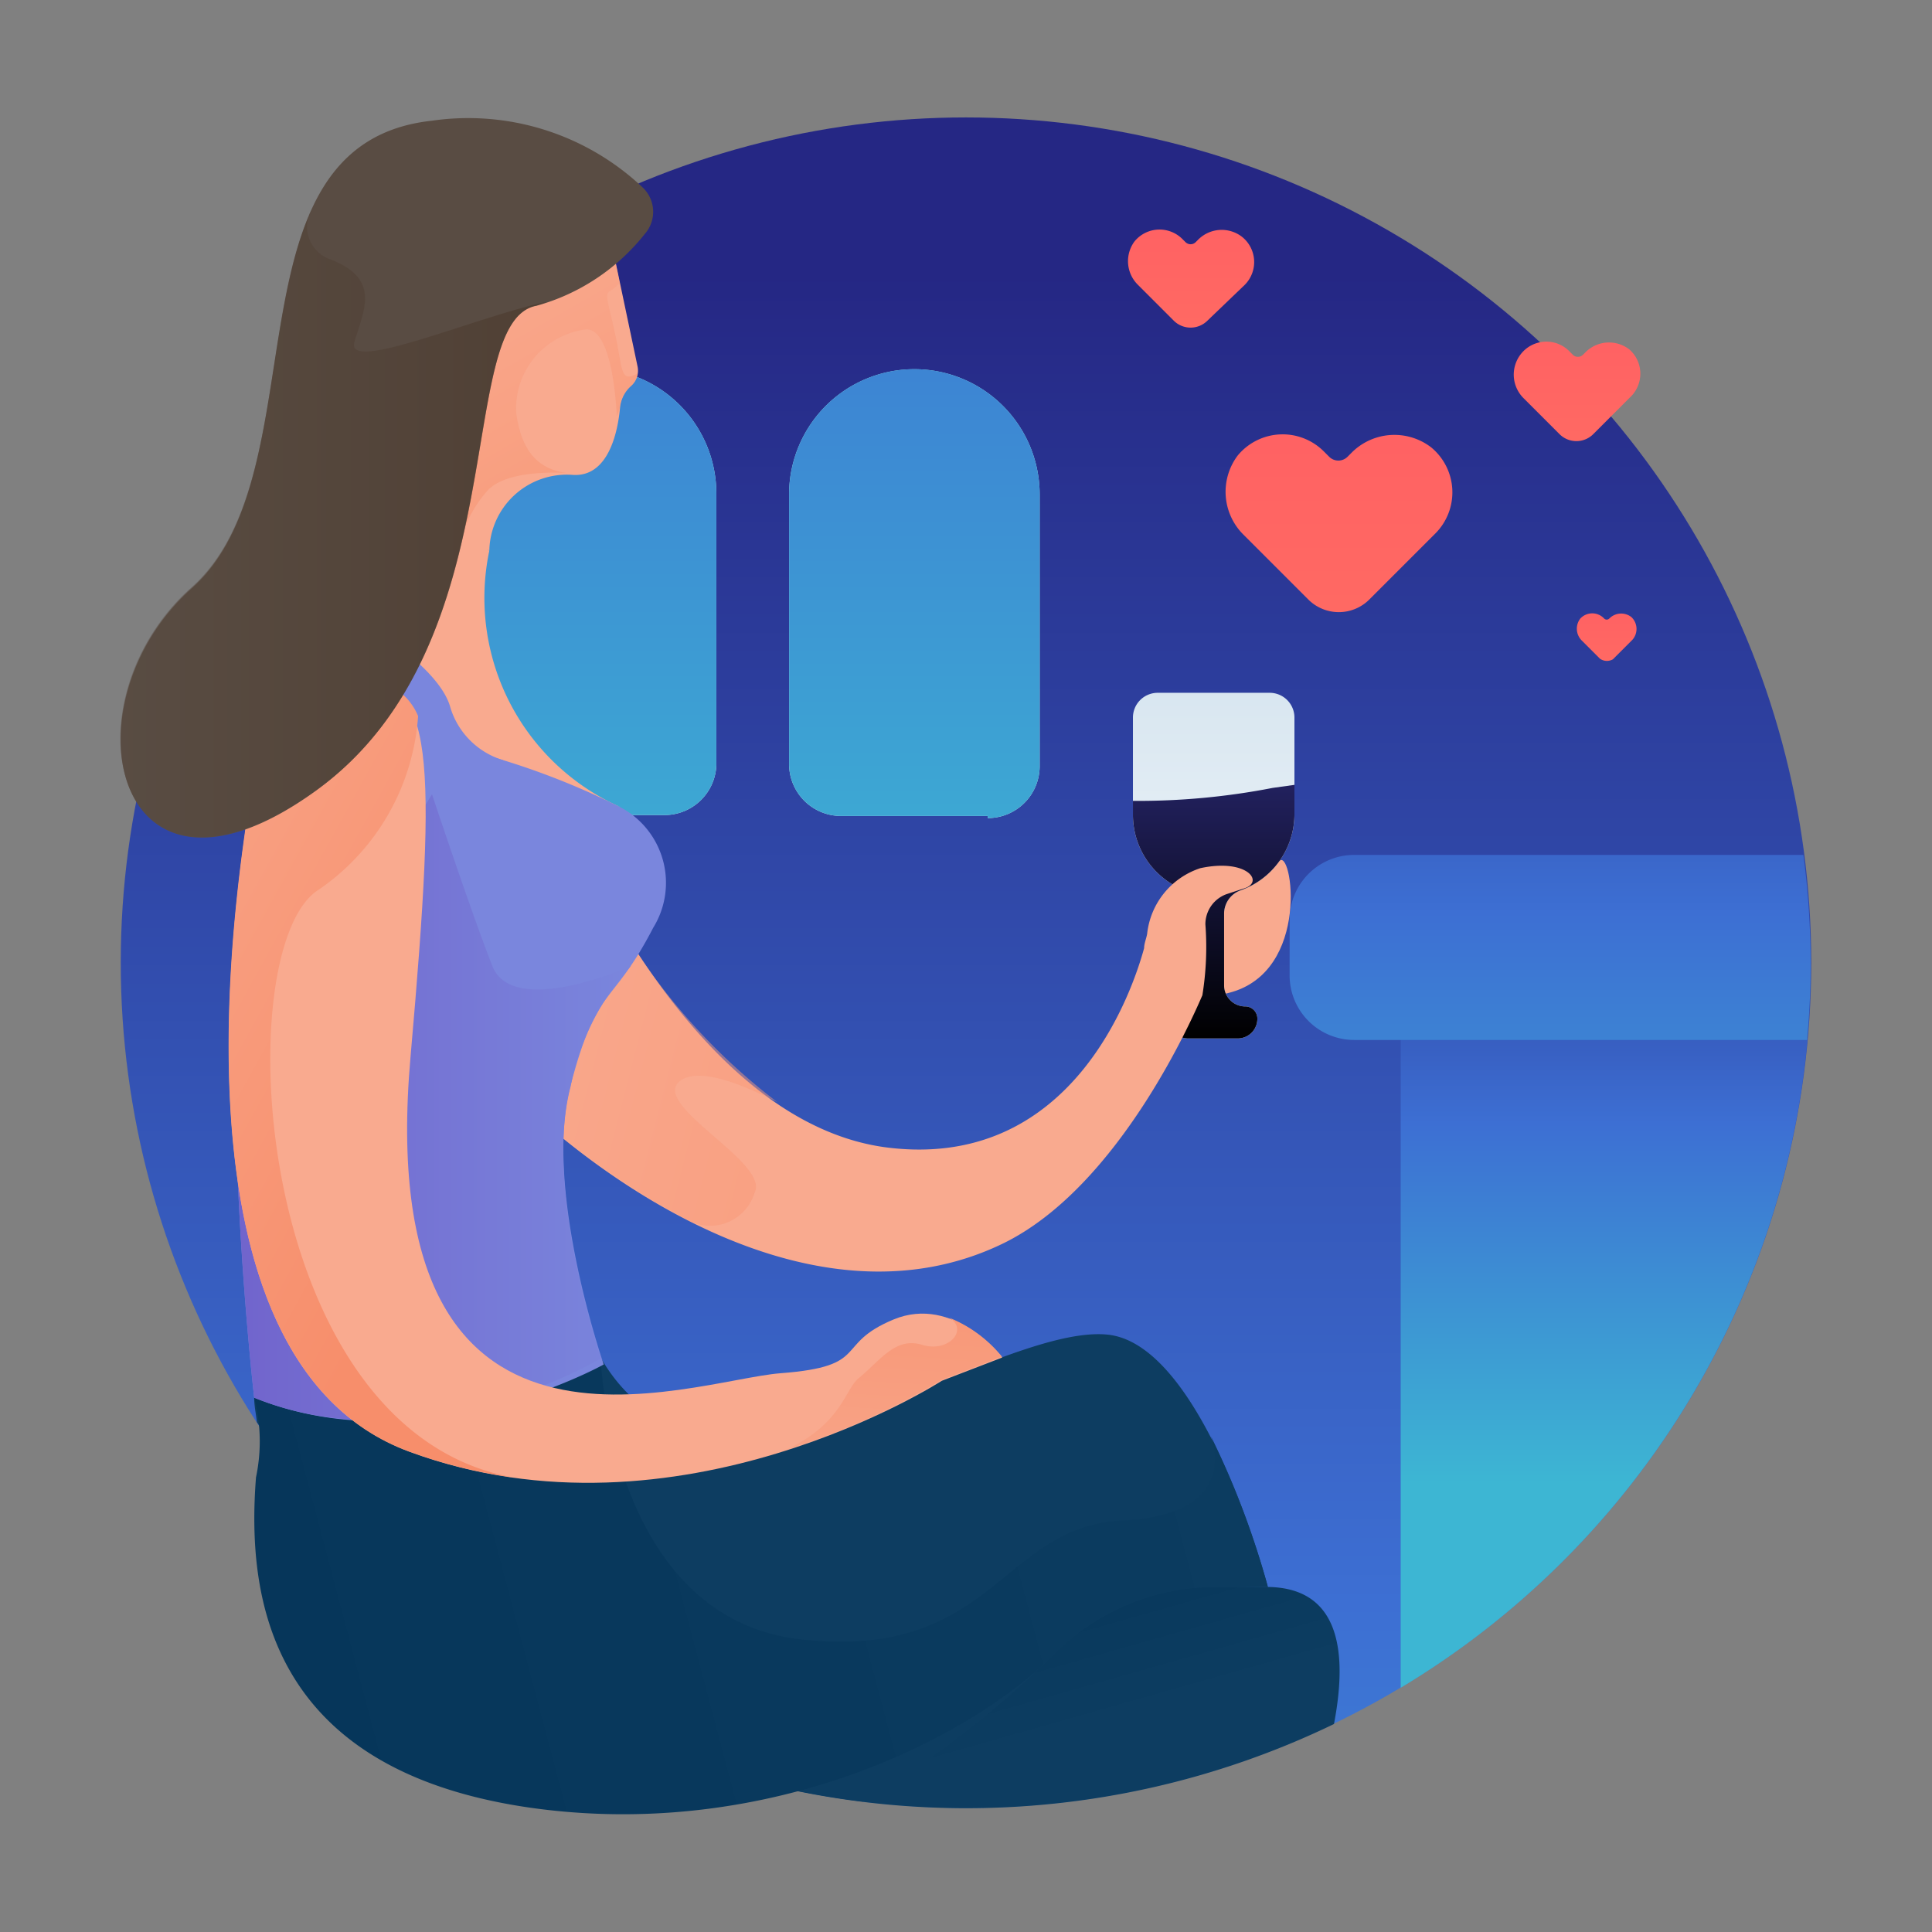 <?xml version="1.0" encoding="UTF-8"?> <svg xmlns="http://www.w3.org/2000/svg" xmlns:xlink="http://www.w3.org/1999/xlink" id="Layer_1" data-name="Layer 1" viewBox="0 0 64 64"><rect x="0" y="0" width="64" height="64" fill="#808080" stroke="none"/><defs><style>.cls-1{fill:url(#linear-gradient);}.cls-2{fill:url(#linear-gradient-2);}.cls-3{fill:url(#linear-gradient-3);}.cls-4{fill:url(#linear-gradient-4);}.cls-5{fill:url(#linear-gradient-5);}.cls-6{fill:url(#linear-gradient-6);}.cls-7{fill:url(#linear-gradient-7);}.cls-8{fill:url(#linear-gradient-8);}.cls-9{fill:url(#linear-gradient-9);}.cls-10{fill:url(#linear-gradient-10);}.cls-11{fill:url(#linear-gradient-11);}.cls-12{fill:#f9aa8f;}.cls-13{fill:url(#linear-gradient-12);}.cls-14{fill:url(#linear-gradient-13);}.cls-15{opacity:0.49;}.cls-16{fill:url(#linear-gradient-14);}.cls-17{fill:url(#linear-gradient-15);}.cls-18{fill:#0d3d61;}.cls-19{fill:url(#linear-gradient-16);}.cls-20{fill:#7a86dd;}.cls-21{fill:url(#linear-gradient-17);}.cls-22{fill:url(#linear-gradient-18);}.cls-23{fill:url(#linear-gradient-19);}.cls-24{fill:#594c43;}.cls-25{fill:url(#linear-gradient-20);}.cls-26{fill:url(#linear-gradient-21);}</style><linearGradient id="linear-gradient" x1="32" y1="97.14" x2="32" y2="9.03" gradientUnits="userSpaceOnUse"><stop offset="0" stop-color="#3db6d3"></stop><stop offset="0.5" stop-color="#3d6fd3"></stop><stop offset="1" stop-color="#252784"></stop></linearGradient><linearGradient id="linear-gradient-2" x1="19.58" y1="24.51" x2="19.58" y2="3.42" gradientUnits="userSpaceOnUse"><stop offset="0" stop-color="#d1efe7"></stop><stop offset="0.53" stop-color="#97efe7"></stop><stop offset="1" stop-color="#3ccbe3"></stop></linearGradient><linearGradient id="linear-gradient-3" x1="19.58" y1="33.21" x2="19.58" y2="-26.97" xlink:href="#linear-gradient"></linearGradient><linearGradient id="linear-gradient-4" x1="826.41" y1="24.51" x2="826.41" y2="3.42" gradientTransform="matrix(1, 0, 0, -1, -796.13, 39.23)" xlink:href="#linear-gradient-2"></linearGradient><linearGradient id="linear-gradient-5" x1="30.28" y1="33.21" x2="30.28" y2="-26.97" gradientTransform="translate(60.57 39.23) rotate(180)" xlink:href="#linear-gradient"></linearGradient><linearGradient id="linear-gradient-6" x1="44.38" y1="35.72" x2="44.38" y2="-21.36" gradientUnits="userSpaceOnUse"><stop offset="0" stop-color="#ff7d63"></stop><stop offset="0.52" stop-color="#ff5763"></stop><stop offset="1" stop-color="#8b3044"></stop></linearGradient><linearGradient id="linear-gradient-7" x1="39.44" y1="19.42" x2="39.44" y2="-12.29" xlink:href="#linear-gradient-6"></linearGradient><linearGradient id="linear-gradient-8" x1="52.23" y1="23.19" x2="52.23" y2="-8.52" xlink:href="#linear-gradient-6"></linearGradient><linearGradient id="linear-gradient-9" x1="53.28" y1="26.22" x2="53.28" y2="10.37" xlink:href="#linear-gradient-6"></linearGradient><linearGradient id="linear-gradient-10" x1="53.14" y1="49.13" x2="53.14" y2="25.28" xlink:href="#linear-gradient"></linearGradient><linearGradient id="linear-gradient-11" x1="51.36" y1="46.08" x2="51.36" y2="14.38" xlink:href="#linear-gradient"></linearGradient><linearGradient id="linear-gradient-12" x1="40.21" y1="38.5" x2="40.21" y2="14.5" gradientUnits="userSpaceOnUse"><stop offset="0" stop-color="#fff"></stop><stop offset="0.84" stop-color="#cddfec"></stop></linearGradient><linearGradient id="linear-gradient-13" x1="40.21" y1="25.61" x2="40.21" y2="34.42" gradientUnits="userSpaceOnUse"><stop offset="0" stop-color="#232262"></stop><stop offset="1"></stop></linearGradient><linearGradient id="linear-gradient-14" x1="30.88" y1="37.4" x2="14.18" y2="33.11" gradientUnits="userSpaceOnUse"><stop offset="0" stop-color="#f78e6b"></stop><stop offset="1" stop-color="#f9aa8f"></stop></linearGradient><linearGradient id="linear-gradient-15" x1="32.57" y1="58.2" x2="30.64" y2="51.4" gradientUnits="userSpaceOnUse"><stop offset="0" stop-color="#0d3d61"></stop><stop offset="1" stop-color="#053559"></stop></linearGradient><linearGradient id="linear-gradient-16" x1="46.16" y1="45.21" x2="3.61" y2="56.48" xlink:href="#linear-gradient-15"></linearGradient><linearGradient id="linear-gradient-17" x1="7.81" y1="36.67" x2="20.89" y2="36.67" gradientUnits="userSpaceOnUse"><stop offset="0" stop-color="#7164cc"></stop><stop offset="1" stop-color="#7a86dd"></stop></linearGradient><linearGradient id="linear-gradient-18" x1="16.08" y1="37.01" x2="-1.44" y2="27.36" xlink:href="#linear-gradient-14"></linearGradient><linearGradient id="linear-gradient-19" x1="19.49" y1="16.06" x2="14.97" y2="8.12" xlink:href="#linear-gradient-14"></linearGradient><linearGradient id="linear-gradient-20" x1="4" y1="17.34" x2="18.1" y2="17.34" gradientUnits="userSpaceOnUse"><stop offset="0" stop-color="#594c43"></stop><stop offset="1" stop-color="#473325"></stop></linearGradient><linearGradient id="linear-gradient-21" x1="30.07" y1="38.89" x2="29.36" y2="51.38" xlink:href="#linear-gradient-14"></linearGradient></defs><title>date woman</title><circle class="cls-1" cx="32" cy="31.89" r="28"></circle><path class="cls-2" d="M19.58,12.2h0a4.15,4.15,0,0,1,4.15,4.15v9A1.72,1.72,0,0,1,22,27H17.15a1.72,1.72,0,0,1-1.72-1.72v-9a4.15,4.15,0,0,1,4.15-4.15Z"></path><path class="cls-3" d="M19.58,12.2h0a4.15,4.15,0,0,1,4.15,4.15v9A1.72,1.72,0,0,1,22,27H17.15a1.72,1.72,0,0,1-1.72-1.72v-9a4.15,4.15,0,0,1,4.15-4.15Z"></path><path class="cls-4" d="M27.85,12.2h4.86a1.72,1.72,0,0,1,1.72,1.72v9A4.15,4.15,0,0,1,30.28,27h0a4.15,4.15,0,0,1-4.15-4.15v-9a1.72,1.72,0,0,1,1.72-1.72Z" transform="translate(60.57 39.23) rotate(-180)"></path><path class="cls-5" d="M27.85,12.2h4.86a1.72,1.72,0,0,1,1.72,1.72v9A4.15,4.15,0,0,1,30.28,27h0a4.15,4.15,0,0,1-4.15-4.15v-9a1.72,1.72,0,0,1,1.72-1.72Z" transform="translate(60.57 39.23) rotate(-180)"></path><path class="cls-6" d="M43.36,19.88l-2.15-2.15A2,2,0,0,1,41,15.09a1.93,1.93,0,0,1,2.85-.14l.18.18a.43.43,0,0,0,.61,0l.12-.12a2,2,0,0,1,2.65-.19,1.93,1.93,0,0,1,.14,2.85l-2.2,2.2A1.43,1.43,0,0,1,43.36,19.88Z"></path><path class="cls-7" d="M38.88,10.62,37.69,9.43A1.1,1.1,0,0,1,37.58,8a1.07,1.07,0,0,1,1.59-.08l.1.1a.24.24,0,0,0,.34,0l.07-.07a1.1,1.1,0,0,1,1.47-.1,1.07,1.07,0,0,1,.08,1.59L40,10.62A.79.79,0,0,1,38.88,10.62Z"></path><path class="cls-8" d="M51.67,14.39,50.48,13.2a1.1,1.1,0,0,1-.1-1.47A1.07,1.07,0,0,1,52,11.65l.1.1a.24.24,0,0,0,.34,0l.07-.07a1.1,1.1,0,0,1,1.47-.1A1.07,1.07,0,0,1,54,13.16l-1.22,1.22A.79.79,0,0,1,51.67,14.39Z"></path><path class="cls-9" d="M53,21.82l-.6-.6a.55.55,0,0,1-.05-.73.54.54,0,0,1,.79,0l0,0a.12.12,0,0,0,.17,0l0,0a.55.55,0,0,1,.73-.05.54.54,0,0,1,0,.79l-.61.61A.4.4,0,0,1,53,21.82Z"></path><path class="cls-10" d="M46.4,55.91A28,28,0,0,0,59.88,34.38H46.4Z"></path><path class="cls-11" d="M42.72,30.46v1.85a2.14,2.14,0,0,0,2.14,2.14h15c.08-.84.12-1.69.12-2.55a28.22,28.22,0,0,0-.24-3.58H44.86A2.14,2.14,0,0,0,42.72,30.46Z"></path><path class="cls-12" d="M39.47,29.5s2.51-.75,2.94-1,1,4-2,4.45"></path><path class="cls-13" d="M42.06,22.95H38.35a.82.82,0,0,0-.82.82V27a2.68,2.68,0,0,0,1.76,2.51.82.82,0,0,1,.53.77v2.37a.71.71,0,0,1-.71.7.4.4,0,0,0-.4.4.65.65,0,0,0,.65.65H41a.65.65,0,0,0,.65-.69.4.4,0,0,0-.4-.37h0a.7.7,0,0,1-.7-.7V30.27a.82.82,0,0,1,.53-.77A2.68,2.68,0,0,0,42.88,27V23.76A.82.82,0,0,0,42.06,22.95Z"></path><path class="cls-14" d="M42.16,26.1a23.24,23.24,0,0,1-4.63.43V27a2.68,2.68,0,0,0,1.76,2.51.82.82,0,0,1,.53.77v2.37a.71.71,0,0,1-.71.7.4.4,0,0,0-.4.4.65.65,0,0,0,.65.65H41a.65.65,0,0,0,.65-.69.4.4,0,0,0-.4-.37h0a.7.7,0,0,1-.7-.7V30.27a.82.82,0,0,1,.53-.77A2.68,2.68,0,0,0,42.88,27V26Z"></path><path class="cls-12" d="M18.1,25.67S22.24,37,29.29,38c6.19.84,8.21-5.13,8.61-6.59,0-.15.07-.31.1-.47a2.58,2.58,0,0,1,1.76-2.18c1.57-.34,2.16.48,1.42.68l-.55.18a1.06,1.06,0,0,0-.7,1,10,10,0,0,1-.1,2.35c-.21.48-2.7,6.35-6.64,8.24-7.3,3.5-15.81-4-17.86-6.84"></path><g class="cls-15"><path class="cls-16" d="M25,39.5c.5-1-3.51-2.92-2.46-3.7.63-.47,2.11.15,3.21.71a20.41,20.41,0,0,1-5.84-7l-3.18,6.43a25.29,25.29,0,0,0,4.35,3.49l.33.21h0c.42.25.84.49,1.28.72A1.54,1.54,0,0,0,25,39.5Z"></path></g><path class="cls-17" d="M42,52.57c-8.47-.11-21,0-21,0L19.4,56.9a28,28,0,0,0,24.79.21C44.7,54.44,44.22,52.6,42,52.57Z"></path><path class="cls-18" d="M36.68,44.21c-3.9-.37-13.14,7.09-16.79.75L8.42,46.3c0,.27.06.54.09.81A28,28,0,0,0,28.59,59.68a32.29,32.29,0,0,0,6.35-4.91,7.51,7.51,0,0,1,5.29-2.2H42S39.88,44.52,36.68,44.21Z"></path><path class="cls-19" d="M8.48,48.94c-.3,3.87.34,9.65,9,10.93C25.2,61,32,57.74,34.95,54.77a7.51,7.51,0,0,1,5.29-2.2H42a27.92,27.92,0,0,0-1.89-5s1.1,2.61-2.93,2.8S32.92,55,26.56,54.31,19.9,45,19.9,45L8.42,46.3A5.76,5.76,0,0,1,8.48,48.94Z"></path><path class="cls-12" d="M16.21,18.24a7.58,7.58,0,0,0,4.33,8.49s-7.25-2.53-11.16,0,1.37-8.49,1.37-8.49l.55-2.74"></path><path class="cls-20" d="M20.53,26.73a2.83,2.83,0,0,1,1.11,4c-1.38,2.67-1.86,1.85-2.75,5.27S20,45.2,20,45.2,14,48.56,8.42,46.3c0,0-1.57-13.62.27-19.2,1-3.17,4.73-2.86,7.71-2A25,25,0,0,1,20.53,26.73Z"></path><path class="cls-21" d="M8.42,46.3C14,48.56,19.9,45,19.9,45s-1.9-5.58-1-9a8.26,8.26,0,0,1,2-4S17,33.75,16.31,32s-2-5.69-2-5.69L7.81,37C7.91,41.88,8.42,46.3,8.42,46.3Z"></path><path class="cls-20" d="M12.82,21.15s1.8,1.16,2.1,2.29a2.62,2.62,0,0,0,1.71,1.73c.39.12-.54,1.11-.54,1.11l-3.28-1-1.08-1.54"></path><path class="cls-12" d="M8.08,25.57s.16,1.15.14,1.3c-.27,2.05-3,18.15,5.34,21.22,8.92,3.29,17.64-2.35,17.64-2.35l2-.77s-1.6-2.09-3.6-1.26-.73,1.55-3.74,1.78S12.28,49.88,13.6,35c.9-10.22.73-12.38-1.69-12.47S8.08,25.57,8.08,25.57Z"></path><path class="cls-22" d="M13.55,48.08a16.53,16.53,0,0,0,3.44.86c-8.67-1.57-9.46-17.59-6.43-19.47a7.6,7.6,0,0,0,3.29-5.75,2,2,0,0,0-1.94-1.23,2.71,2.71,0,0,0-.86.11l-1.43.84a7.26,7.26,0,0,0-1.55,2.14s.16,1.15.14,1.3C7.94,28.92,5.22,45,13.55,48.08Z"></path><path class="cls-12" d="M19.92,6.44l1.2,5.7a.67.67,0,0,1-.21.64h0a1.1,1.1,0,0,0-.37.72c-.07.77-.37,2.33-1.59,2.23a2.57,2.57,0,0,0-2.74,2.5l-5.12-1.13S10.73,9.22,14,7A5.46,5.46,0,0,1,19.92,6.44Z"></path><g class="cls-15"><path class="cls-23" d="M20.53,13.51a1.1,1.1,0,0,1,.37-.72h0a.67.67,0,0,0,.22-.42c-.57.32-.49-.1-.72-1.2S20,9.73,20.21,9.64a1.53,1.53,0,0,0,.32-.27l-.3-1.45c-1.72.84-6.15,3-6.15,3L15.23,18h0a4.12,4.12,0,0,1,.93-1.76c.56-.59,1.93-.61,2.62-.57-.88-.12-1.5-.63-1.68-2a2.64,2.64,0,0,1,2.33-2.76c.91,0,1,2.87,1,2.88S20.52,13.6,20.53,13.51Z"></path></g><path class="cls-24" d="M21.3,6.22a1.11,1.11,0,0,1,.06,1.53,6.94,6.94,0,0,1-3.59,2.38c-2.78.52-.59,11.2-7.3,16.06s-8.42-2.87-4.11-6.71S7.3,4.76,14.3,4A8.41,8.41,0,0,1,21.3,6.22Z"></path><g class="cls-15"><path class="cls-25" d="M11.74,11.33c.31-1.06.89-2.09-.8-2.74a1.14,1.14,0,0,1-.62-1.64c-1.68,3.72-.94,9.85-4,12.53C2.05,23.31,3.76,31,10.47,26.18S15,10.64,17.77,10.12L18.1,10C15.84,10.47,11.43,12.39,11.74,11.33Z"></path></g><path class="cls-26" d="M26.09,48a23.58,23.58,0,0,0,5.1-2.29l2-.77a4.35,4.35,0,0,0-1.75-1.29c.66.38,0,1.17-.89.9s-1.37.5-2.1,1.1C28,46,27.89,47.15,26.09,48Z"></path></svg> 